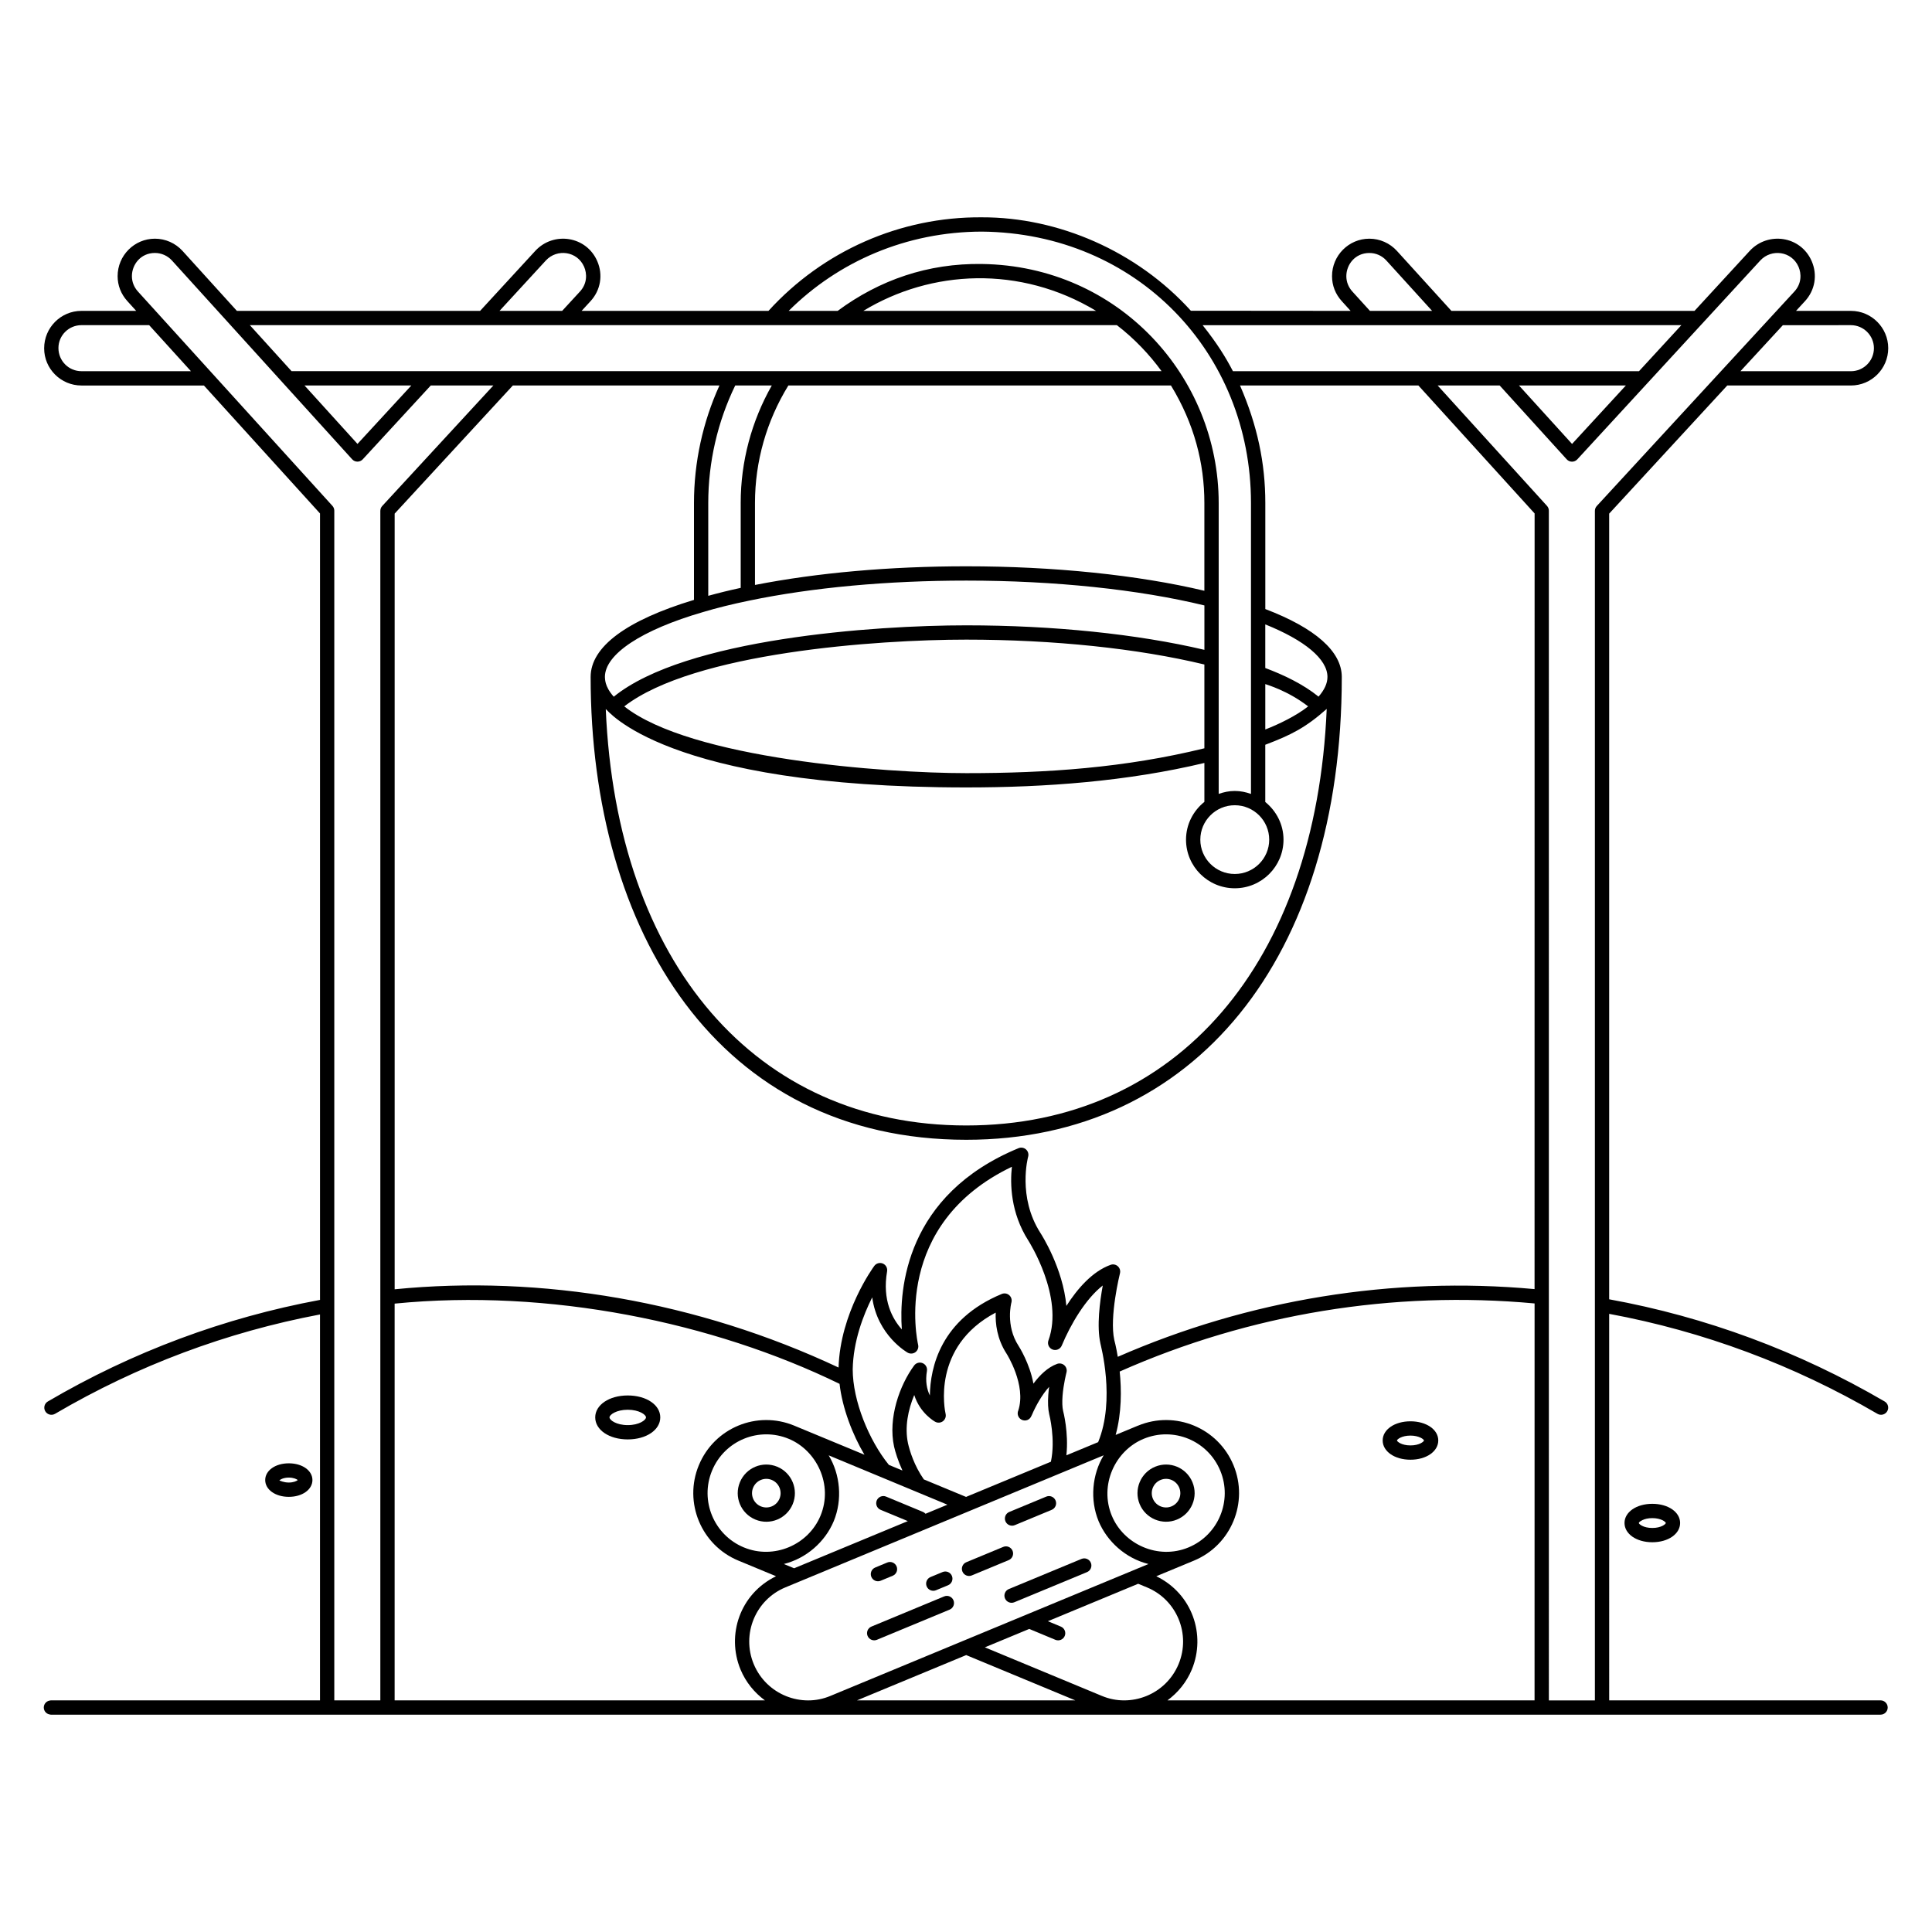 <?xml version="1.0" encoding="UTF-8"?>
<!-- Uploaded to: SVG Repo, www.svgrepo.com, Generator: SVG Repo Mixer Tools -->
<svg fill="#000000" width="800px" height="800px" version="1.1" viewBox="144 144 512 512" xmlns="http://www.w3.org/2000/svg">
 <g>
  <path d="m601.74 246.16h32.77c5.449 0 9.887-4.434 9.887-9.887 0-5.414-4.414-9.887-9.887-9.887h-14.547l2.34-2.539c2.707-2.922 3.398-7.008 1.805-10.66-2.941-6.731-11.605-7.852-16.371-2.746l-14.672 15.945h-64.426l-14.438-15.891c-1.867-2.059-4.531-3.238-7.312-3.238-5.449 0-9.887 4.453-9.887 9.926 0 2.469 0.891 4.754 2.574 6.613l2.352 2.59h-0.039 0.039-0.141 0.008c-0.961 0-7.527-0.008-42.203-0.035-14.289-15.793-35.137-24.824-55.434-24.758-21.598-0.168-42.117 8.969-56.504 24.793h-49.523l2.336-2.539c2.707-2.922 3.398-7.008 1.805-10.656-2.91-6.672-11.57-7.902-16.371-2.75l-14.668 15.945h-64.457l-14.406-15.891c-1.871-2.059-4.535-3.238-7.312-3.238-5.453 0-9.887 4.453-9.887 9.926 0 2.465 0.891 4.75 2.578 6.613l2.348 2.59h-14.508c-5.449 0-9.887 4.422-9.887 9.926 0 5.43 4.434 9.852 9.887 9.852h32.453l30.77 33.914v208.41c-25.398 4.715-49.668 13.746-72.137 26.922-0.902 0.527-1.203 1.691-0.676 2.594 0.52 0.891 1.668 1.207 2.59 0.676 21.883-12.836 45.504-21.66 70.219-26.332v102.27h-71.422v0.023c-0.992 0.062-1.781 0.863-1.781 1.871s0.789 1.809 1.781 1.871v0.023h0.117 484.75 0.113c1.047 0 1.895-0.848 1.895-1.895s-0.848-1.895-1.895-1.895h-71.914l-0.004-102.43c24.922 4.621 48.836 13.5 71.094 26.492 0.879 0.52 2.055 0.238 2.59-0.68 0.527-0.902 0.223-2.062-0.68-2.59-22.844-13.332-47.402-22.418-73.004-27.078v-208.21zm32.77-15.988c3.348 0 6.098 2.746 6.098 6.102 0 3.363-2.734 6.102-6.098 6.102h-29.277l11.242-12.199zm-127.62-19.129c1.738 0 3.34 0.707 4.508 1.992l12.125 13.348h-16.477l-4.66-5.133c-1.043-1.152-1.594-2.559-1.594-4.074 0-3.008 2.281-6.133 6.098-6.133zm82.688 19.129-11.227 12.199-107.61 0.004c-1.922-3.684-4.094-7.238-8.031-12.199zm-14.711 15.988-14.254 15.488-14.066-15.488zm-170.68-40.781c41.125 0.383 71.336 32.16 71.336 71.918v77.102c-1.352-0.48-2.785-0.789-4.297-0.789-1.5 0-2.922 0.309-4.262 0.781v-77.094c0-33.375-26.402-62.828-62.734-63.34-14.32-0.219-27.176 4.238-38.238 12.426h-12.984c13.141-13.074 31.18-20.969 51.18-21.004zm86.484 125.82c-3.027 2.422-7.715 4.715-11.32 6.106-0.012 0.004-0.023 0.008-0.035 0.016v-12.031c0.379 0.168 5.883 1.684 11.355 5.91zm-11.359-10.168v-11.559c10.477 4.211 16.477 9.211 16.477 13.922 0 1.707-0.809 3.453-2.363 5.223-4.078-3.309-9.219-5.75-14.113-7.586zm16.281 10.84c-2.844 67.355-39.688 110.39-95.527 110.39-55.801 0-92.691-43.047-95.531-110.36 0.383 0.109 15.379 20.777 95.57 20.777 21.047 0 42.645-1.605 63.07-6.488v10.312c-2.945 2.371-4.867 5.957-4.867 10.02 0 7.102 5.793 12.879 12.918 12.879 7.121 0 12.918-5.777 12.918-12.879 0-4.047-1.91-7.617-4.832-9.988v-15.164c6.863-2.606 10.656-4.512 16.281-9.496zm-155.3-54.578v22.5c-3.078 0.66-5.938 1.367-8.598 2.106v-24.605c0-10.82 2.481-21.551 7.148-31.137h9.688c-5.383 9.5-8.238 20.188-8.238 31.137zm12.633-31.137h101.39c6.144 10.074 8.855 20.555 8.855 31.137v23.266c-17.602-4.176-39.844-6.484-63.07-6.484-20.281 0-39.57 1.719-56.023 4.945v-21.723c0.004-11.02 3.074-21.754 8.848-31.141zm-10.352 57.008c16.688-3.465 36.582-5.301 57.535-5.301 23.328 0 45.625 2.344 63.07 6.582v11.766c-17.77-4.18-40.027-6.492-63.109-6.492-24.375 0-74.453 3.516-93.418 18.914-2.551-2.859-2.269-4.84-2.344-5.238 0-6.039 9.727-12.465 26.039-17.203 3.606-1.082 7.719-2.102 12.227-3.027zm120.6 16.934v22.207c-21.047 5.16-41.598 6.586-63.027 6.586h-0.043c-21.621 0-73.109-3.805-90.668-17.695 18.477-14.27 66.957-17.688 90.633-17.688 23.172 0 45.484 2.344 63.105 6.59zm17.18 46.422c0 5.012-4.094 9.094-9.129 9.094s-9.129-4.082-9.129-9.094c0-5.031 4.094-9.125 9.129-9.125s9.129 4.094 9.129 9.125zm-45.883-140.14h-61.672c17.961-10.906 41.508-12.133 61.672 0zm-145.79-13.371c2.934-3.156 8.297-2.477 10.117 1.688 0.77 1.766 0.883 4.418-1.113 6.574l-4.703 5.109h-16.598zm151.3 17.156c4.609 3.547 8.629 7.769 11.848 12.199h-230.56l-11.059-12.199zm-186.97 15.988-14.27 15.488-14.043-15.488zm-87.426-3.785c-3.363 0-6.098-2.719-6.098-6.137 0-3.344 2.734-6.062 6.098-6.062h17.945l11.07 12.199zm79.207 37.004v315.24l-12.199 0.004v-315.28c0-0.469-0.176-0.926-0.492-1.273l-51.551-56.816c-1.043-1.152-1.594-2.562-1.594-4.074 0-3.016 2.281-6.137 6.102-6.137 1.711 0 3.356 0.73 4.504 1.992l47.766 52.691c0.762 0.84 2.066 0.805 2.797 0.012l18.039-19.582h16.59l-29.457 31.938c-0.324 0.352-0.504 0.809-0.504 1.285zm3.789 315.24v-105.14c40.898-4.059 84.438 4.949 117.91 21.262 0.719 6.359 3.422 13.457 6.598 18.785-0.387-0.16-18.98-7.863-18.594-7.703-0.004 0-0.008-0.004-0.012-0.008-9.863-4.09-21.176 0.559-25.285 10.488-4.082 9.855 0.617 21.195 10.477 25.281 0.004 0.004 0.012 0.004 0.016 0.004 0.012 0.004 0.02 0.008 0.031 0.012l9.934 4.125c-9.547 4.641-13.203 15.535-9.41 24.723 1.395 3.352 3.668 6.121 6.461 8.172zm163.58-141.41c-0.488 4.43-0.383 12.172 4.379 19.594 0.094 0.148 9.504 14.906 5.305 26.43-0.352 0.965 0.133 2.039 1.09 2.41 0.949 0.371 2.043-0.09 2.438-1.035 2.316-5.574 6.312-12.391 10.871-15.93-0.777 4.231-1.637 10.785-0.621 15.367 0.039 0.379 4.043 14.852-0.605 26.145l-8.414 3.488c0.637-6.012-0.812-11.559-0.871-11.773-0.219-0.965-0.27-2.281-0.145-4.016 0.246-3.113 1.035-6.152 1.043-6.18 0.176-0.68-0.035-1.406-0.559-1.879-0.52-0.477-1.258-0.621-1.922-0.383-2.516 0.91-4.621 3.008-6.285 5.238-0.977-5.356-3.769-9.75-3.945-10.023-3.512-5.41-1.902-11.426-1.887-11.484 0.191-0.699-0.027-1.449-0.57-1.93-0.539-0.473-1.305-0.609-1.98-0.332-16.227 6.715-18.953 19.48-19.059 26.902-0.773-1.582-1.254-3.723-0.777-6.496 0.148-0.867-0.312-1.715-1.121-2.062-0.801-0.34-1.742-0.094-2.266 0.609-3.883 5.273-6.949 13.949-5.328 21.48 0.332 1.457 1.047 3.797 2.223 6.359l-3.594-1.492c-5.269-6.473-9.586-16.969-9.586-25.332 0.141-7.465 2.812-14.383 5.168-19.066 1.375 10.148 9.32 14.617 9.414 14.668 0.656 0.355 1.457 0.297 2.055-0.152 0.594-0.453 0.867-1.211 0.699-1.938-0.297-1.328-6.949-31.965 24.852-47.188zm-34.789 90.914 7.211 2.992-30.137 12.5-2.719-1.129c5.926-1.48 10.918-5.832 13.227-11.363 2.336-5.688 1.723-12.336-1.344-17.434l31.465 13.074c-0.387 0.16-6.188 2.566-5.801 2.406-0.184-0.203-0.402-0.375-0.668-0.488l-9.785-4.059c-0.957-0.406-2.07 0.059-2.477 1.023-0.398 0.969 0.059 2.078 1.027 2.477zm-36.227 9.969-0.02-0.008h-0.004c-7.93-3.285-11.707-12.406-8.426-20.332 3.352-8.094 12.52-11.684 20.336-8.438 7.438 3.086 11.801 12.188 8.418 20.359-3.215 7.766-12.379 11.699-20.305 8.418zm47.684-18.023c-2.555-3.656-3.734-7.531-4.191-9.531-0.926-4.309 0-8.883 1.648-12.836 1.52 4.824 5.332 6.969 5.555 7.09 0.656 0.359 1.461 0.297 2.051-0.152 0.594-0.453 0.871-1.211 0.703-1.938-0.176-0.758-3.852-17.793 13.277-26.844-0.113 2.844 0.316 6.941 2.871 10.875 0.055 0.082 5.301 8.344 3.113 15.066-0.395 0.902-0.031 1.973 0.855 2.434 0.922 0.488 2.215 0.188 2.691-1.137 0.012-0.023 0.031-0.043 0.043-0.066v-0.004c1.051-2.477 2.688-5.402 4.59-7.496-0.094 0.664-0.172 1.367-0.227 2.078-0.148 2.125-0.074 3.805 0.25 5.211 0.016 0.066 1.711 6.594 0.441 12.559l-22.484 9.324zm-45.086 48.934c-3.281-7.945 0.469-17.051 8.406-20.332 0.746-0.309 63.25-26.246 84.336-34.996-3.074 5.106-3.684 11.773-1.348 17.457 2.227 5.34 7.106 9.832 13.219 11.355l-84.297 34.957c-7.676 3.242-16.945-0.336-20.316-8.441zm103.31-59.684c7.957-3.301 17.035 0.469 20.336 8.438 3.281 7.922-0.496 17.047-8.426 20.332h-0.004l-0.016 0.008c-8.004 3.316-17.137-0.773-20.305-8.414-3.336-8.062 0.805-17.207 8.414-20.363zm-75.945 69.305 28.945-12.004 28.922 12.004zm64.906-1.18-31.02-12.875 11.766-4.879 6.926 2.883c1.008 0.406 2.086-0.086 2.477-1.02 0.402-0.965-0.055-2.074-1.02-2.477l-3.441-1.434 23.926-9.922 2.309 0.953c7.934 3.277 11.688 12.387 8.406 20.324-3.387 8.141-12.68 11.668-20.328 8.445zm114.66 1.18h-97.293c2.793-2.051 5.07-4.824 6.465-8.18 3.809-9.223 0.09-20.102-9.418-24.719l9.977-4.137c0.004 0 0.004 0 0.008-0.004 9.859-4.082 14.559-15.426 10.477-25.281-4.098-9.906-15.402-14.586-25.285-10.488-0.004 0-0.008 0.004-0.012 0.008l-0.004-0.012-5.93 2.461c1.605-5.82 1.566-11.969 1.07-16.793 34.516-15.309 72.465-21.516 109.95-18.047zm0-108.99c-37.664-3.453-75.734 2.75-110.45 17.941-0.445-2.703-0.914-4.422-0.922-4.438-1.363-6.148 1.473-17.574 1.5-17.691 0.172-0.68-0.047-1.395-0.566-1.863-0.516-0.469-1.254-0.617-1.91-0.383-4.867 1.746-8.852 6.398-11.727 10.891-0.895-9.984-6.559-18.844-6.875-19.332-6.141-9.57-3.285-20.102-3.258-20.211 0.195-0.695-0.023-1.445-0.562-1.926-0.543-0.484-1.312-0.613-1.98-0.336-29.973 12.379-31.68 37.406-30.93 48.031-2.496-2.789-5.234-7.738-3.906-15.387 0.148-0.867-0.312-1.723-1.121-2.066-0.805-0.34-1.746-0.086-2.269 0.617-0.371 0.508-9.035 12.461-9.473 26.938-37.367-17.559-78.777-24.598-117.64-20.734v-205.56l31.324-33.961h54.75c-4.41 9.672-6.75 20.363-6.75 31.137v25.684c-17.91 5.41-27.387 12.449-27.387 20.418 0 67.496 33.797 122.66 99.551 122.66 60.453 0 99.512-48.145 99.512-122.66 0-6.75-7.039-12.949-20.266-17.988v-28.113c0-10.559-2.117-20.617-6.707-31.137h47.273l30.801 33.914zm16.488-207.53c-0.32 0.352-0.5 0.805-0.5 1.285v315.24h-12.195l-0.004-315.28c0-0.469-0.176-0.926-0.492-1.273l-28.98-31.91h16.438l17.77 19.57c0.75 0.832 2.047 0.824 2.797 0.012l48.516-52.727c2.926-3.144 8.297-2.492 10.117 1.688 0.77 1.766 0.883 4.418-1.113 6.574z"/>
  <path d="m349.98 532.7c-3.883-1.609-8.297 0.242-9.898 4.106-1.602 3.863 0.23 8.297 4.102 9.895 3.875 1.609 8.297-0.238 9.895-4.094 1.598-3.859-0.238-8.305-4.098-9.906zm0.598 8.457c-0.789 1.91-2.984 2.856-4.945 2.047-1.953-0.812-2.844-3.031-2.051-4.945 0.816-1.969 3.051-2.852 4.945-2.059 1.93 0.801 2.848 3.023 2.051 4.957z"/>
  <path d="m455.91 546.7c3.867-1.598 5.707-6.027 4.102-9.895-1.594-3.848-5.988-5.719-9.898-4.106-3.856 1.602-5.691 6.047-4.094 9.906 1.598 3.863 6.047 5.691 9.891 4.094zm-4.344-10.5c2.027-0.828 4.176 0.188 4.949 2.059 0.793 1.914-0.098 4.137-2.051 4.945-1.922 0.801-4.144-0.117-4.945-2.047-0.801-1.934 0.117-4.156 2.047-4.957z"/>
  <path d="m394.2 567.07-19.258 7.988c-0.969 0.398-1.426 1.508-1.023 2.477 0.406 0.977 1.531 1.422 2.477 1.023l19.258-7.988c0.969-0.398 1.426-1.508 1.023-2.477-0.402-0.965-1.508-1.43-2.477-1.023z"/>
  <path d="m430.61 557.13-19.258 7.984c-0.969 0.398-1.426 1.508-1.023 2.477 0.406 0.977 1.531 1.422 2.477 1.023l19.258-7.984c0.969-0.398 1.426-1.508 1.023-2.477-0.402-0.965-1.512-1.426-2.477-1.023z"/>
  <path d="m412.34 554.97c-0.402-0.965-1.512-1.43-2.477-1.023l-9.785 4.059c-0.969 0.398-1.426 1.508-1.023 2.477 0.406 0.977 1.531 1.422 2.477 1.023l9.785-4.059c0.965-0.402 1.422-1.512 1.023-2.477z"/>
  <path d="m392.05 565.43 3.191-1.32c0.969-0.398 1.426-1.504 1.027-2.477-0.398-0.965-1.508-1.43-2.473-1.023l-3.191 1.32c-0.969 0.398-1.426 1.504-1.027 2.477 0.406 0.98 1.535 1.418 2.473 1.023z"/>
  <path d="m377.39 562.91 3.191-1.324c0.969-0.398 1.426-1.508 1.023-2.477-0.402-0.965-1.512-1.43-2.477-1.023l-3.191 1.324c-0.969 0.398-1.426 1.508-1.023 2.477 0.41 0.977 1.531 1.422 2.477 1.023z"/>
  <path d="m412.93 548.18 9.785-4.059c0.969-0.398 1.426-1.508 1.023-2.477-0.402-0.965-1.508-1.43-2.477-1.023l-9.785 4.059c-0.969 0.398-1.426 1.508-1.023 2.477 0.406 0.977 1.531 1.422 2.477 1.023z"/>
  <path d="m310.36 525.46c-4.918 0-8.621-2.512-8.621-5.84 0-3.312 3.707-5.809 8.621-5.809 4.918 0 8.621 2.496 8.621 5.809 0.004 3.324-3.703 5.84-8.621 5.84zm0-7.863c-3 0-4.836 1.309-4.836 2.019 0 0.727 1.836 2.055 4.836 2.055s4.836-1.328 4.836-2.055c0-0.711-1.836-2.019-4.836-2.019z"/>
  <path d="m220.54 540.68c-3.566 0-6.258-1.918-6.258-4.453 0-2.527 2.688-4.434 6.258-4.434 3.566 0 6.258 1.906 6.258 4.434 0 2.535-2.691 4.453-6.258 4.453zm-2.484-4.316c0.164 0 1.051 0.523 2.484 0.523 1.242 0 2.07-0.395 2.379-0.66-0.312-0.258-1.148-0.652-2.379-0.652-1.465 0-2.367 0.555-2.496 0.785 0.004 0.004 0.008 0.004 0.012 0.004zm4.984 0h0.039z"/>
  <path d="m517.79 530.84c-4.199 0-7.367-2.195-7.367-5.106 0-2.894 3.168-5.074 7.367-5.074s7.367 2.184 7.367 5.074c0 2.91-3.168 5.106-7.367 5.106zm0-6.394c-2.336 0-3.535 0.988-3.578 1.289 0 0.258 1.152 1.316 3.578 1.316s3.578-1.055 3.578-1.316c-0.047-0.336-1.348-1.289-3.578-1.289z"/>
  <path d="m581.88 552.71c-4.199 0-7.367-2.195-7.367-5.106 0-2.898 3.168-5.078 7.367-5.078 4.199 0 7.367 2.184 7.367 5.078 0 2.914-3.168 5.106-7.367 5.106zm0-6.394c-2.246 0-3.539 0.957-3.578 1.293 0 0.258 1.152 1.316 3.578 1.316 2.426 0 3.578-1.055 3.578-1.316-0.043-0.336-1.336-1.293-3.578-1.293z"/>
 </g>
</svg>